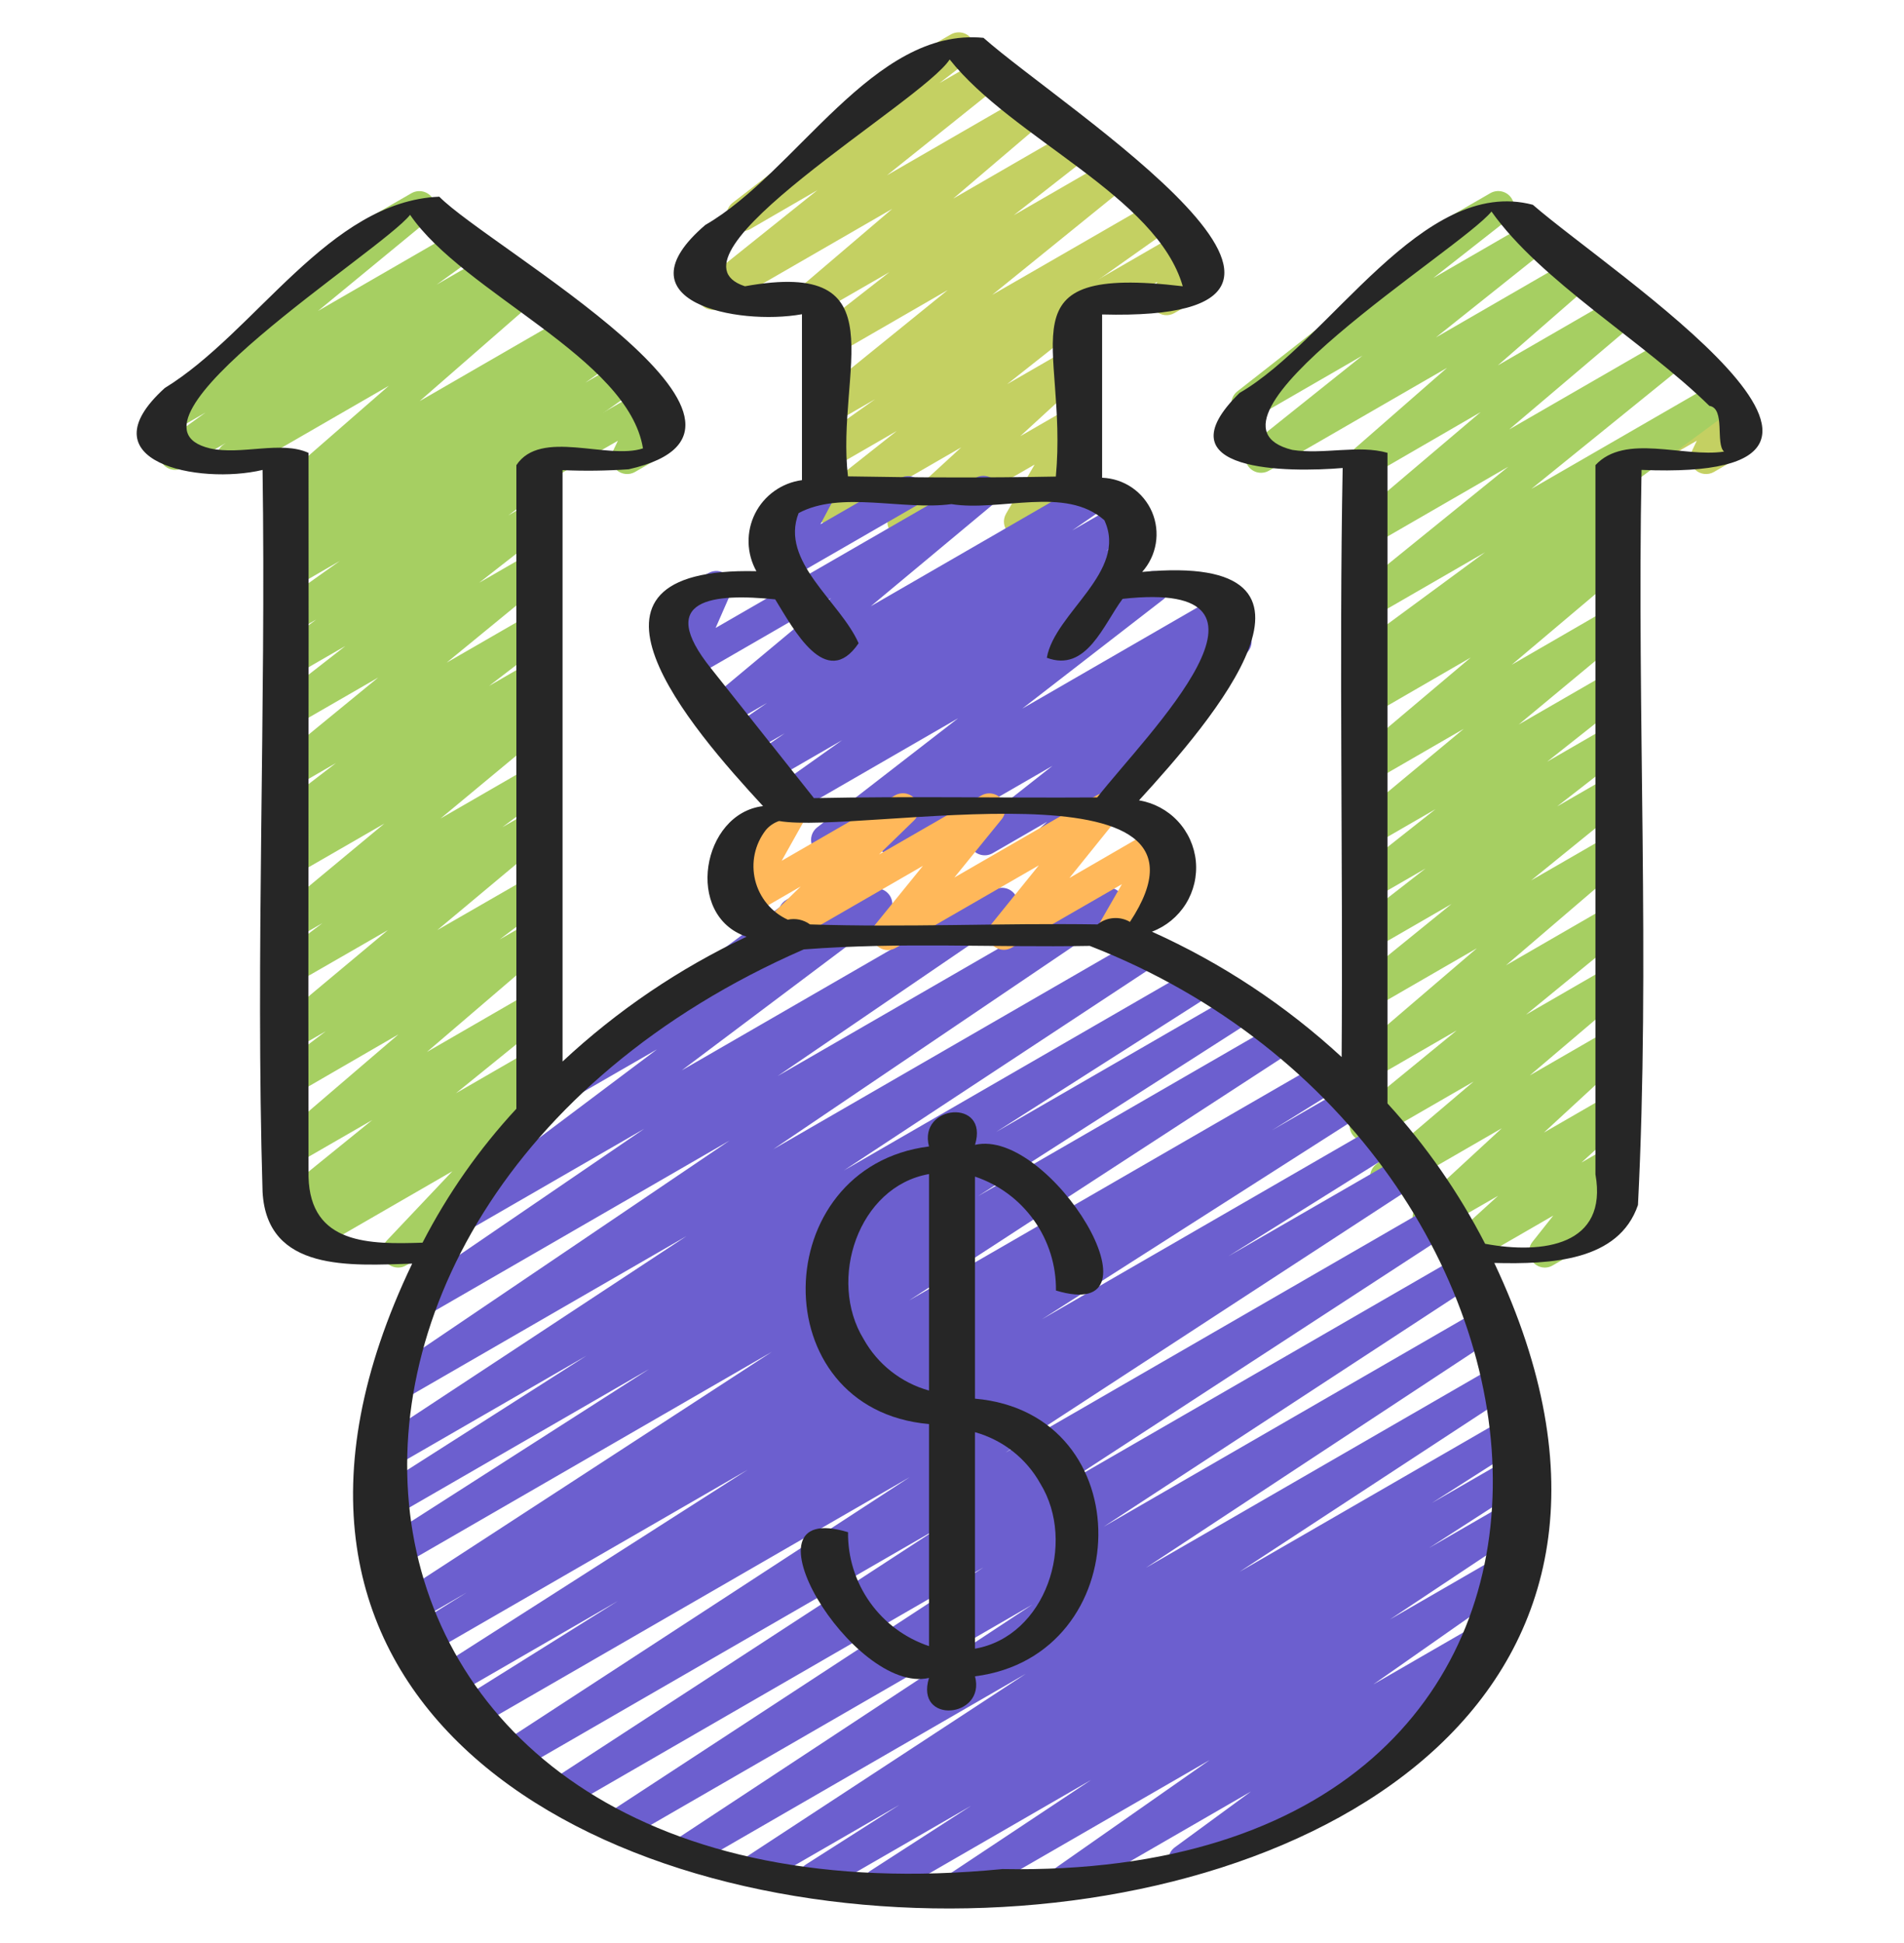 <svg width="50" height="51" viewBox="0 0 50 51" fill="none" xmlns="http://www.w3.org/2000/svg">
<g clip-path="url(#clip0_35_233)">
<path d="M28.732 8.296C28.641 8.296 28.552 8.265 28.479 8.21C28.406 8.154 28.354 8.076 28.33 7.987C28.306 7.898 28.312 7.804 28.348 7.72C28.383 7.635 28.445 7.564 28.524 7.518L31.142 6.004C31.219 5.96 31.308 5.942 31.396 5.952C31.485 5.962 31.567 6 31.632 6.06C31.697 6.12 31.741 6.2 31.758 6.287C31.775 6.374 31.764 6.464 31.726 6.544L31.559 6.89C31.637 6.885 31.715 6.902 31.784 6.939C31.852 6.976 31.91 7.031 31.949 7.098C32.004 7.194 32.019 7.307 31.99 7.414C31.962 7.521 31.892 7.611 31.797 7.667L30.842 8.217C30.765 8.261 30.677 8.28 30.588 8.27C30.5 8.26 30.418 8.222 30.353 8.161C30.288 8.101 30.244 8.022 30.227 7.935C30.21 7.848 30.221 7.758 30.259 7.677L30.392 7.398L28.941 8.237C28.878 8.275 28.806 8.295 28.732 8.296Z" fill="#C4D062"/>
<path d="M23.721 14.122C23.637 14.122 23.555 14.096 23.486 14.049C23.417 14.002 23.363 13.934 23.333 13.856C23.302 13.778 23.296 13.693 23.315 13.611C23.334 13.529 23.377 13.455 23.439 13.398L25.243 11.742L21.898 13.673C21.807 13.724 21.7 13.739 21.599 13.715C21.497 13.691 21.408 13.63 21.349 13.543C21.291 13.457 21.267 13.351 21.282 13.248C21.297 13.145 21.351 13.051 21.433 12.985L23.55 11.312L21.892 12.269C21.8 12.325 21.689 12.342 21.584 12.317C21.479 12.292 21.387 12.227 21.329 12.136C21.27 12.046 21.249 11.935 21.271 11.829C21.292 11.723 21.354 11.63 21.442 11.568L22.981 10.478L21.887 11.109C21.796 11.161 21.689 11.177 21.587 11.154C21.485 11.131 21.395 11.07 21.336 10.984C21.277 10.898 21.252 10.793 21.267 10.689C21.282 10.585 21.335 10.491 21.416 10.425L24.889 7.613L21.879 9.35C21.788 9.403 21.68 9.419 21.577 9.396C21.474 9.372 21.384 9.31 21.325 9.223C21.266 9.135 21.242 9.028 21.259 8.924C21.275 8.82 21.331 8.726 21.414 8.661L23.358 7.142L21.5 8.213C21.41 8.264 21.304 8.28 21.203 8.257C21.102 8.234 21.013 8.175 20.954 8.091C20.894 8.006 20.868 7.902 20.881 7.8C20.893 7.697 20.943 7.603 21.022 7.535L23.431 5.482L18.931 8.078C18.84 8.131 18.732 8.147 18.63 8.124C18.527 8.101 18.438 8.04 18.378 7.953C18.319 7.866 18.295 7.76 18.31 7.656C18.326 7.553 18.38 7.458 18.462 7.393L21.466 4.991L19.703 6.012C19.612 6.064 19.504 6.08 19.402 6.056C19.299 6.031 19.21 5.97 19.151 5.882C19.092 5.795 19.069 5.688 19.085 5.584C19.102 5.48 19.157 5.387 19.24 5.322L23.25 2.226C23.232 2.14 23.242 2.051 23.278 1.971C23.314 1.891 23.374 1.824 23.45 1.78L24.973 0.902C25.064 0.851 25.171 0.836 25.273 0.86C25.375 0.884 25.464 0.946 25.522 1.033C25.581 1.12 25.604 1.226 25.588 1.33C25.572 1.433 25.517 1.527 25.435 1.592L24.673 2.18L25.821 1.518C25.912 1.465 26.019 1.449 26.122 1.472C26.224 1.495 26.314 1.556 26.373 1.643C26.433 1.73 26.457 1.836 26.442 1.94C26.426 2.043 26.372 2.138 26.29 2.203L23.29 4.603L26.966 2.481C27.056 2.428 27.163 2.411 27.265 2.433C27.367 2.454 27.457 2.514 27.518 2.599C27.578 2.685 27.604 2.79 27.591 2.894C27.577 2.997 27.525 3.092 27.445 3.159L25.032 5.213L28.103 3.44C28.195 3.389 28.301 3.375 28.403 3.399C28.504 3.424 28.593 3.485 28.651 3.571C28.709 3.658 28.733 3.763 28.718 3.866C28.702 3.969 28.649 4.063 28.567 4.128L26.621 5.65L29.057 4.245C29.147 4.193 29.254 4.177 29.356 4.2C29.458 4.223 29.548 4.284 29.607 4.37C29.666 4.457 29.691 4.562 29.676 4.665C29.662 4.769 29.608 4.863 29.527 4.929L26.056 7.74L30.297 5.296C30.39 5.244 30.499 5.23 30.602 5.256C30.704 5.282 30.794 5.346 30.851 5.435C30.908 5.524 30.929 5.632 30.91 5.736C30.89 5.84 30.832 5.933 30.747 5.996L28.38 7.671C28.436 7.68 28.489 7.701 28.536 7.731C28.584 7.762 28.624 7.802 28.656 7.848C28.715 7.936 28.739 8.042 28.722 8.146C28.706 8.25 28.651 8.344 28.568 8.409L26.449 10.083L28.108 9.126C28.196 9.076 28.3 9.06 28.4 9.081C28.5 9.103 28.588 9.16 28.648 9.242C28.709 9.324 28.737 9.425 28.727 9.527C28.718 9.628 28.672 9.723 28.598 9.793L26.793 11.449L28.114 10.687C28.194 10.641 28.286 10.622 28.377 10.634C28.468 10.646 28.553 10.688 28.618 10.754C28.683 10.819 28.724 10.903 28.736 10.995C28.748 11.086 28.729 11.178 28.683 11.258L27.933 12.547L28.124 12.436C28.172 12.406 28.225 12.386 28.28 12.376C28.335 12.367 28.392 12.37 28.447 12.383C28.501 12.396 28.553 12.421 28.598 12.454C28.643 12.488 28.68 12.53 28.708 12.579C28.737 12.628 28.755 12.681 28.761 12.737C28.768 12.793 28.764 12.85 28.748 12.904C28.732 12.958 28.706 13.008 28.67 13.051C28.635 13.095 28.591 13.131 28.541 13.157L26.988 14.053C26.909 14.098 26.817 14.117 26.726 14.104C26.635 14.092 26.55 14.051 26.485 13.986C26.421 13.921 26.379 13.836 26.367 13.745C26.355 13.654 26.374 13.562 26.42 13.483L27.17 12.194L23.929 14.065C23.866 14.102 23.794 14.122 23.721 14.122ZM42.899 12.463C42.807 12.463 42.718 12.432 42.645 12.377C42.573 12.321 42.52 12.242 42.497 12.154C42.473 12.065 42.479 11.971 42.514 11.886C42.549 11.802 42.611 11.731 42.691 11.685L45.309 10.174C45.386 10.13 45.475 10.112 45.563 10.122C45.651 10.132 45.734 10.17 45.799 10.23C45.864 10.29 45.908 10.37 45.925 10.457C45.942 10.544 45.93 10.634 45.892 10.714L45.726 11.06C45.804 11.054 45.882 11.07 45.951 11.107C46.02 11.143 46.078 11.199 46.116 11.268C46.171 11.363 46.186 11.477 46.157 11.584C46.129 11.691 46.059 11.781 45.963 11.837L45.009 12.388C44.932 12.432 44.843 12.45 44.755 12.44C44.667 12.43 44.584 12.392 44.519 12.332C44.454 12.271 44.41 12.192 44.393 12.105C44.377 12.018 44.388 11.928 44.426 11.848L44.559 11.568L43.108 12.404C43.044 12.442 42.973 12.462 42.899 12.463Z" fill="#C4D062"/>
<path d="M40.57 33.272C40.492 33.272 40.415 33.25 40.348 33.208C40.282 33.167 40.229 33.107 40.194 33.036C40.16 32.966 40.147 32.887 40.156 32.809C40.164 32.731 40.195 32.657 40.243 32.596L40.79 31.907L38.603 33.169C38.515 33.219 38.411 33.234 38.312 33.212C38.212 33.191 38.125 33.134 38.065 33.052C38.005 32.97 37.976 32.869 37.986 32.768C37.995 32.667 38.04 32.572 38.114 32.503L39.34 31.388L37.718 32.321C37.63 32.372 37.525 32.388 37.425 32.367C37.325 32.346 37.236 32.289 37.176 32.206C37.115 32.124 37.087 32.022 37.096 31.921C37.106 31.819 37.153 31.724 37.227 31.654L39.439 29.614L36.602 31.252C36.512 31.303 36.406 31.319 36.305 31.297C36.203 31.274 36.114 31.215 36.055 31.13C35.995 31.045 35.969 30.941 35.982 30.838C35.995 30.735 36.045 30.641 36.124 30.574L38.697 28.389L36.065 29.908C35.974 29.959 35.868 29.975 35.766 29.952C35.664 29.929 35.575 29.869 35.515 29.783C35.456 29.697 35.431 29.592 35.446 29.488C35.46 29.385 35.513 29.291 35.593 29.224L38.255 27.046L36.062 28.312C35.972 28.375 35.86 28.4 35.751 28.381C35.642 28.362 35.545 28.301 35.482 28.21C35.418 28.12 35.393 28.008 35.412 27.899C35.431 27.79 35.493 27.693 35.583 27.629L38.785 24.889L36.06 26.463C35.969 26.515 35.862 26.531 35.76 26.508C35.657 26.485 35.568 26.424 35.508 26.337C35.449 26.251 35.425 26.145 35.44 26.042C35.455 25.938 35.508 25.844 35.59 25.778L38.119 23.727L36.059 24.916C35.968 24.968 35.86 24.983 35.758 24.959C35.656 24.935 35.566 24.874 35.508 24.787C35.449 24.699 35.426 24.593 35.442 24.49C35.458 24.386 35.513 24.292 35.595 24.227L37.436 22.796L36.057 23.592C35.965 23.644 35.858 23.66 35.756 23.636C35.653 23.613 35.564 23.551 35.505 23.464C35.446 23.378 35.422 23.271 35.438 23.168C35.453 23.064 35.508 22.97 35.59 22.904L37.698 21.238L36.055 22.187C35.965 22.24 35.857 22.257 35.755 22.235C35.652 22.212 35.562 22.152 35.502 22.066C35.442 21.98 35.417 21.874 35.431 21.77C35.446 21.666 35.499 21.572 35.58 21.505L38.438 19.131L36.053 20.509C35.962 20.56 35.856 20.576 35.755 20.553C35.654 20.531 35.565 20.471 35.505 20.386C35.446 20.302 35.42 20.198 35.433 20.095C35.446 19.992 35.496 19.898 35.575 19.83L38.623 17.259L36.05 18.747C35.958 18.8 35.849 18.816 35.745 18.791C35.641 18.767 35.551 18.703 35.493 18.614C35.434 18.525 35.413 18.417 35.432 18.312C35.451 18.207 35.509 18.113 35.595 18.05L36.153 17.64L36.048 17.7C35.956 17.753 35.847 17.77 35.743 17.745C35.64 17.72 35.549 17.657 35.491 17.567C35.433 17.478 35.411 17.37 35.43 17.265C35.449 17.16 35.507 17.067 35.593 17.003L39 14.496L36.042 16.204C35.952 16.256 35.845 16.272 35.743 16.248C35.641 16.225 35.551 16.165 35.492 16.078C35.433 15.992 35.408 15.887 35.423 15.783C35.438 15.68 35.491 15.585 35.572 15.519L39.608 12.251L36.04 14.311C35.95 14.363 35.843 14.38 35.741 14.358C35.64 14.335 35.55 14.276 35.49 14.19C35.43 14.105 35.404 14 35.417 13.897C35.431 13.794 35.483 13.699 35.562 13.632L38.883 10.817L36.041 12.463C35.951 12.514 35.846 12.53 35.745 12.508C35.644 12.486 35.555 12.428 35.495 12.344C35.435 12.26 35.408 12.156 35.42 12.054C35.432 11.951 35.481 11.857 35.558 11.789L38 9.655L33.319 12.357C33.228 12.408 33.122 12.422 33.02 12.399C32.919 12.375 32.831 12.314 32.772 12.228C32.713 12.142 32.689 12.037 32.704 11.934C32.718 11.831 32.771 11.737 32.852 11.671L35.78 9.333L32.958 10.963C32.867 11.015 32.759 11.031 32.657 11.008C32.554 10.984 32.464 10.922 32.405 10.835C32.346 10.748 32.322 10.642 32.339 10.538C32.355 10.434 32.41 10.339 32.492 10.274L37.422 6.409C37.4 6.321 37.407 6.228 37.443 6.145C37.478 6.061 37.54 5.992 37.618 5.947L39.139 5.069C39.23 5.017 39.338 5.002 39.44 5.026C39.542 5.05 39.631 5.111 39.689 5.198C39.748 5.285 39.772 5.391 39.756 5.494C39.74 5.598 39.686 5.692 39.604 5.757L37.637 7.3L40.167 5.838C40.258 5.786 40.365 5.771 40.466 5.794C40.568 5.818 40.657 5.879 40.717 5.965C40.776 6.051 40.8 6.157 40.785 6.26C40.77 6.364 40.716 6.458 40.635 6.524L37.708 8.857L41.295 6.785C41.385 6.733 41.491 6.716 41.592 6.738C41.694 6.76 41.783 6.819 41.844 6.903C41.904 6.987 41.931 7.091 41.919 7.194C41.906 7.297 41.856 7.392 41.778 7.46L39.334 9.591L42.473 7.779C42.563 7.728 42.669 7.712 42.77 7.735C42.872 7.757 42.961 7.817 43.02 7.902C43.08 7.986 43.106 8.09 43.093 8.193C43.08 8.296 43.029 8.39 42.951 8.458L39.631 11.273L43.781 8.879C43.872 8.827 43.978 8.811 44.081 8.835C44.182 8.858 44.272 8.918 44.331 9.005C44.391 9.091 44.415 9.196 44.401 9.3C44.386 9.403 44.333 9.497 44.252 9.564L40.214 12.833L45.115 10.004C45.207 9.951 45.316 9.935 45.42 9.96C45.524 9.985 45.614 10.048 45.672 10.137C45.731 10.227 45.752 10.335 45.733 10.44C45.714 10.544 45.656 10.638 45.57 10.701L42.161 13.213L42.268 13.151C42.361 13.098 42.47 13.082 42.574 13.107C42.677 13.131 42.767 13.195 42.826 13.284C42.884 13.373 42.906 13.481 42.887 13.586C42.868 13.691 42.809 13.785 42.723 13.848L42.166 14.257L42.268 14.199C42.358 14.147 42.465 14.131 42.566 14.154C42.667 14.176 42.757 14.236 42.816 14.321C42.876 14.406 42.901 14.51 42.888 14.613C42.875 14.716 42.824 14.81 42.745 14.878L39.698 17.449L42.268 15.963C42.359 15.911 42.465 15.894 42.567 15.917C42.669 15.94 42.759 16 42.819 16.086C42.878 16.171 42.904 16.276 42.889 16.38C42.875 16.483 42.823 16.578 42.742 16.644L39.883 19.017L42.268 17.641C42.359 17.59 42.467 17.575 42.568 17.599C42.67 17.623 42.759 17.684 42.818 17.77C42.876 17.857 42.9 17.962 42.885 18.066C42.869 18.169 42.816 18.263 42.734 18.328L40.626 19.995L42.268 19.046C42.36 18.994 42.468 18.978 42.57 19.002C42.672 19.026 42.762 19.088 42.821 19.176C42.88 19.263 42.903 19.369 42.886 19.473C42.87 19.577 42.815 19.671 42.732 19.736L40.89 21.168L42.268 20.373C42.359 20.32 42.466 20.304 42.569 20.328C42.671 20.351 42.761 20.412 42.82 20.498C42.879 20.584 42.904 20.69 42.889 20.794C42.873 20.898 42.82 20.992 42.738 21.058L40.207 23.11L42.268 21.921C42.358 21.87 42.464 21.854 42.565 21.877C42.665 21.899 42.754 21.958 42.814 22.043C42.874 22.127 42.9 22.23 42.888 22.333C42.875 22.436 42.825 22.53 42.748 22.598L39.547 25.338L42.268 23.767C42.359 23.715 42.466 23.699 42.568 23.722C42.669 23.746 42.759 23.806 42.818 23.892C42.877 23.978 42.902 24.083 42.888 24.186C42.873 24.29 42.821 24.384 42.74 24.45L40.073 26.633L42.266 25.367C42.356 25.316 42.462 25.3 42.563 25.322C42.664 25.345 42.753 25.404 42.813 25.489C42.873 25.574 42.898 25.678 42.886 25.781C42.873 25.883 42.822 25.978 42.743 26.045L40.173 28.228L42.266 27.02C42.355 26.969 42.459 26.953 42.559 26.974C42.659 26.995 42.748 27.052 42.808 27.135C42.869 27.217 42.897 27.319 42.888 27.421C42.878 27.523 42.831 27.617 42.757 27.687L40.544 29.728L42.266 28.734C42.355 28.684 42.458 28.669 42.557 28.69C42.657 28.712 42.745 28.769 42.805 28.851C42.865 28.933 42.893 29.034 42.884 29.135C42.874 29.236 42.829 29.33 42.755 29.4L41.53 30.515L42.266 30.09C42.35 30.042 42.448 30.025 42.543 30.042C42.638 30.058 42.725 30.107 42.788 30.18C42.851 30.253 42.886 30.346 42.889 30.442C42.891 30.539 42.86 30.633 42.8 30.709L42.233 31.425C42.331 31.398 42.435 31.407 42.527 31.45C42.618 31.494 42.691 31.57 42.73 31.663C42.77 31.756 42.774 31.861 42.742 31.957C42.71 32.054 42.644 32.135 42.557 32.186L40.778 33.213C40.715 33.251 40.644 33.271 40.57 33.272ZM14.567 12.463C14.475 12.463 14.386 12.432 14.313 12.377C14.24 12.321 14.188 12.242 14.164 12.154C14.14 12.065 14.147 11.971 14.182 11.887C14.217 11.802 14.279 11.731 14.358 11.685L16.976 10.174C17.053 10.13 17.142 10.112 17.23 10.122C17.318 10.132 17.401 10.17 17.466 10.23C17.531 10.291 17.575 10.37 17.592 10.457C17.608 10.544 17.597 10.634 17.559 10.714L17.392 11.06C17.487 11.053 17.58 11.079 17.658 11.132C17.736 11.186 17.793 11.264 17.82 11.354C17.848 11.444 17.844 11.541 17.81 11.629C17.775 11.716 17.712 11.79 17.63 11.837L16.676 12.388C16.599 12.432 16.51 12.45 16.422 12.44C16.334 12.43 16.251 12.392 16.186 12.332C16.121 12.271 16.077 12.192 16.06 12.105C16.043 12.018 16.055 11.928 16.093 11.848L16.226 11.569L14.774 12.403C14.712 12.441 14.64 12.461 14.567 12.463Z" fill="#A6CF62"/>
<path d="M10.454 33.271C10.373 33.271 10.293 33.247 10.225 33.203C10.157 33.158 10.104 33.094 10.071 33.019C10.039 32.944 10.03 32.862 10.044 32.781C10.058 32.701 10.096 32.627 10.152 32.568L11.879 30.743L8.302 32.808C8.21 32.861 8.101 32.877 7.998 32.852C7.894 32.828 7.804 32.765 7.746 32.676C7.687 32.588 7.665 32.48 7.683 32.376C7.701 32.271 7.758 32.177 7.843 32.114L8.292 31.78L7.808 32.059C7.717 32.112 7.609 32.128 7.507 32.105C7.405 32.081 7.315 32.02 7.256 31.934C7.197 31.848 7.172 31.742 7.187 31.638C7.202 31.535 7.256 31.44 7.338 31.374L9.775 29.399L7.731 30.578C7.641 30.629 7.535 30.645 7.435 30.622C7.334 30.599 7.245 30.54 7.185 30.456C7.126 30.372 7.099 30.268 7.112 30.166C7.124 30.063 7.174 29.969 7.252 29.901L10.463 27.151L7.728 28.734C7.637 28.786 7.529 28.8 7.427 28.776C7.325 28.751 7.236 28.688 7.178 28.601C7.12 28.513 7.097 28.407 7.114 28.303C7.131 28.2 7.186 28.107 7.269 28.042L8.554 27.069L7.727 27.546C7.636 27.598 7.53 27.614 7.428 27.591C7.326 27.569 7.237 27.509 7.177 27.423C7.118 27.338 7.092 27.233 7.106 27.13C7.12 27.026 7.172 26.932 7.252 26.865L10.186 24.414L7.725 25.83C7.633 25.883 7.525 25.899 7.422 25.874C7.319 25.85 7.229 25.787 7.17 25.699C7.112 25.611 7.089 25.503 7.107 25.399C7.125 25.295 7.182 25.201 7.266 25.137L8.468 24.23L7.723 24.66C7.633 24.713 7.526 24.73 7.423 24.708C7.321 24.686 7.23 24.625 7.17 24.539C7.11 24.453 7.085 24.348 7.1 24.244C7.114 24.14 7.167 24.045 7.248 23.979L10.095 21.616L7.722 22.984C7.63 23.036 7.521 23.052 7.417 23.027C7.314 23.003 7.224 22.939 7.166 22.85C7.108 22.762 7.086 22.654 7.104 22.549C7.123 22.445 7.181 22.351 7.266 22.288L7.933 21.797L7.722 21.919C7.63 21.97 7.523 21.985 7.42 21.961C7.318 21.936 7.229 21.874 7.171 21.787C7.113 21.7 7.089 21.594 7.106 21.49C7.122 21.386 7.177 21.293 7.26 21.228L8.822 20.029L7.72 20.666C7.629 20.719 7.522 20.735 7.42 20.713C7.317 20.69 7.227 20.629 7.168 20.543C7.108 20.457 7.083 20.351 7.098 20.247C7.113 20.143 7.166 20.049 7.247 19.983L9.932 17.784L7.716 19.062C7.625 19.114 7.517 19.129 7.415 19.105C7.313 19.081 7.223 19.019 7.165 18.932C7.106 18.845 7.082 18.739 7.098 18.636C7.115 18.532 7.169 18.438 7.252 18.373L9.07 16.956L7.714 17.739C7.622 17.791 7.514 17.806 7.412 17.781C7.31 17.756 7.221 17.694 7.163 17.606C7.105 17.518 7.082 17.412 7.099 17.308C7.117 17.204 7.172 17.11 7.256 17.046L8.304 16.262L7.713 16.603C7.62 16.656 7.51 16.672 7.406 16.647C7.302 16.621 7.211 16.557 7.154 16.467C7.096 16.377 7.075 16.267 7.095 16.162C7.116 16.057 7.176 15.964 7.263 15.902L8.924 14.724L7.711 15.424C7.618 15.477 7.508 15.492 7.405 15.466C7.301 15.441 7.211 15.376 7.154 15.286C7.096 15.196 7.076 15.087 7.096 14.983C7.117 14.878 7.176 14.785 7.263 14.723L7.835 14.319L7.71 14.392C7.617 14.444 7.509 14.458 7.406 14.432C7.303 14.406 7.214 14.342 7.157 14.253C7.099 14.164 7.078 14.056 7.098 13.952C7.117 13.848 7.175 13.755 7.261 13.692L7.612 13.442C7.521 13.467 7.424 13.461 7.337 13.424C7.25 13.387 7.178 13.321 7.133 13.238C7.088 13.155 7.073 13.059 7.09 12.966C7.107 12.873 7.155 12.788 7.227 12.726L10.211 10.126L6.308 12.379C6.216 12.432 6.107 12.447 6.004 12.421C5.9 12.396 5.811 12.332 5.753 12.242C5.696 12.153 5.674 12.045 5.694 11.941C5.713 11.836 5.772 11.743 5.857 11.68L5.928 11.629L4.807 12.277C4.714 12.33 4.605 12.346 4.501 12.32C4.398 12.296 4.308 12.232 4.25 12.142C4.192 12.053 4.17 11.944 4.19 11.839C4.209 11.735 4.268 11.641 4.354 11.579L5.396 10.829L4.417 11.396C4.326 11.452 4.217 11.472 4.113 11.45C4.008 11.428 3.916 11.368 3.855 11.28C3.794 11.192 3.769 11.085 3.785 10.979C3.801 10.873 3.857 10.778 3.942 10.713L9.108 6.463C9.071 6.37 9.069 6.266 9.102 6.172C9.135 6.077 9.201 5.998 9.287 5.948L10.809 5.069C10.9 5.019 11.005 5.004 11.106 5.027C11.207 5.051 11.296 5.111 11.355 5.196C11.414 5.281 11.439 5.385 11.425 5.488C11.412 5.59 11.361 5.684 11.282 5.751L8.352 8.161L12.056 6.023C12.148 5.97 12.258 5.954 12.361 5.979C12.465 6.004 12.555 6.068 12.613 6.158C12.671 6.247 12.692 6.355 12.673 6.46C12.653 6.565 12.595 6.658 12.508 6.721L11.467 7.471L12.838 6.679C12.93 6.626 13.039 6.611 13.142 6.637C13.245 6.662 13.335 6.726 13.393 6.816C13.45 6.905 13.472 7.013 13.452 7.117C13.433 7.222 13.374 7.315 13.288 7.378L13.22 7.428L13.521 7.254C13.61 7.204 13.715 7.188 13.816 7.211C13.916 7.233 14.005 7.292 14.064 7.375C14.124 7.459 14.151 7.562 14.139 7.664C14.128 7.766 14.079 7.86 14.002 7.929L11.018 10.53L14.809 8.341C14.902 8.288 15.011 8.273 15.115 8.298C15.219 8.324 15.308 8.388 15.366 8.478C15.424 8.567 15.445 8.676 15.425 8.781C15.405 8.886 15.346 8.979 15.259 9.041L15.031 9.208L15.507 8.933C15.599 8.881 15.709 8.866 15.812 8.892C15.915 8.918 16.004 8.982 16.062 9.072C16.119 9.161 16.14 9.269 16.12 9.374C16.1 9.478 16.041 9.571 15.955 9.634L15.372 10.044L16.233 9.544C16.326 9.488 16.437 9.471 16.542 9.496C16.647 9.521 16.739 9.585 16.797 9.676C16.856 9.767 16.876 9.877 16.855 9.983C16.834 10.089 16.772 10.183 16.683 10.244L14.208 12.001C14.289 12.014 14.365 12.05 14.425 12.106C14.486 12.161 14.528 12.233 14.548 12.313C14.568 12.393 14.564 12.476 14.536 12.553C14.508 12.631 14.458 12.698 14.393 12.747L13.35 13.528L13.933 13.19C14.025 13.139 14.132 13.125 14.233 13.149C14.335 13.173 14.424 13.235 14.482 13.322C14.54 13.409 14.564 13.514 14.548 13.617C14.532 13.72 14.478 13.814 14.397 13.879L12.583 15.296L13.94 14.513C14.03 14.462 14.137 14.447 14.238 14.47C14.339 14.494 14.427 14.554 14.486 14.639C14.545 14.725 14.57 14.829 14.556 14.932C14.543 15.035 14.491 15.129 14.412 15.195L11.728 17.394L13.941 16.118C14.032 16.067 14.139 16.053 14.241 16.078C14.342 16.102 14.431 16.164 14.489 16.251C14.547 16.338 14.57 16.444 14.554 16.547C14.538 16.65 14.483 16.744 14.402 16.809L12.844 18.004L13.941 17.37C14.033 17.317 14.142 17.302 14.245 17.327C14.348 17.351 14.438 17.415 14.496 17.503C14.555 17.592 14.577 17.7 14.558 17.805C14.54 17.909 14.482 18.003 14.397 18.066L13.724 18.566L13.942 18.441C14.032 18.39 14.138 18.375 14.239 18.398C14.34 18.421 14.429 18.48 14.489 18.566C14.548 18.651 14.573 18.755 14.56 18.858C14.546 18.961 14.495 19.055 14.416 19.122L11.569 21.484L13.942 20.115C14.034 20.064 14.141 20.049 14.244 20.074C14.346 20.099 14.435 20.161 14.493 20.249C14.551 20.337 14.574 20.443 14.557 20.547C14.539 20.651 14.483 20.744 14.4 20.809L13.192 21.713L13.942 21.282C14.032 21.23 14.139 21.214 14.24 21.236C14.342 21.259 14.431 21.319 14.491 21.405C14.551 21.49 14.576 21.595 14.562 21.698C14.549 21.802 14.497 21.896 14.417 21.963L11.483 24.414L13.943 22.998C14.034 22.947 14.142 22.932 14.244 22.957C14.346 22.982 14.435 23.044 14.493 23.131C14.551 23.219 14.574 23.325 14.557 23.429C14.54 23.532 14.485 23.626 14.402 23.69L13.122 24.659L13.943 24.186C14.032 24.135 14.138 24.119 14.239 24.142C14.339 24.164 14.428 24.224 14.488 24.308C14.548 24.392 14.574 24.495 14.562 24.598C14.55 24.701 14.5 24.795 14.422 24.863L11.21 27.613L13.943 26.034C14.034 25.982 14.141 25.966 14.244 25.989C14.346 26.012 14.435 26.073 14.495 26.16C14.554 26.246 14.579 26.352 14.564 26.456C14.549 26.559 14.495 26.654 14.413 26.719L11.974 28.695L13.944 27.558C14.036 27.506 14.144 27.491 14.247 27.516C14.35 27.54 14.439 27.603 14.497 27.691C14.555 27.779 14.578 27.886 14.56 27.99C14.542 28.095 14.486 28.188 14.402 28.252L13.95 28.59C14.037 28.542 14.139 28.526 14.236 28.546C14.334 28.566 14.421 28.62 14.482 28.699C14.543 28.777 14.574 28.875 14.569 28.975C14.564 29.074 14.524 29.169 14.455 29.241L12.727 31.066L13.018 30.899C13.065 30.869 13.118 30.849 13.173 30.84C13.229 30.831 13.286 30.833 13.34 30.846C13.395 30.86 13.446 30.884 13.491 30.918C13.536 30.951 13.574 30.994 13.602 31.043C13.63 31.091 13.648 31.145 13.655 31.201C13.661 31.257 13.657 31.313 13.641 31.367C13.626 31.421 13.599 31.471 13.563 31.515C13.528 31.558 13.484 31.594 13.434 31.62L10.667 33.213C10.602 33.251 10.529 33.272 10.454 33.271Z" fill="#A6CF62"/>
<path d="M21.715 22.463C21.628 22.462 21.544 22.435 21.473 22.385C21.402 22.334 21.349 22.263 21.321 22.181C21.293 22.099 21.291 22.01 21.316 21.927C21.341 21.843 21.391 21.77 21.46 21.717L25.161 18.853L20.876 21.327C20.783 21.38 20.673 21.396 20.569 21.371C20.465 21.345 20.375 21.281 20.317 21.191C20.259 21.1 20.238 20.991 20.259 20.886C20.279 20.781 20.339 20.688 20.427 20.626L22.117 19.427L20.23 20.516C20.137 20.569 20.027 20.584 19.922 20.558C19.818 20.532 19.728 20.467 19.671 20.376C19.613 20.286 19.593 20.176 19.615 20.071C19.636 19.966 19.698 19.873 19.786 19.812L20.607 19.249L19.658 19.796C19.565 19.848 19.456 19.863 19.352 19.837C19.248 19.811 19.159 19.746 19.101 19.656C19.044 19.566 19.024 19.457 19.045 19.352C19.066 19.247 19.126 19.154 19.213 19.093L20.144 18.45L19.078 19.065C18.987 19.117 18.881 19.133 18.779 19.11C18.678 19.087 18.588 19.028 18.529 18.942C18.469 18.857 18.444 18.753 18.457 18.65C18.471 18.547 18.522 18.452 18.602 18.385L21.828 15.696L18.107 17.844C18.031 17.888 17.943 17.907 17.855 17.898C17.768 17.889 17.686 17.852 17.62 17.794C17.555 17.735 17.509 17.657 17.491 17.572C17.472 17.486 17.481 17.396 17.517 17.316L17.918 16.399L17.852 16.437C17.757 16.491 17.643 16.505 17.537 16.477C17.431 16.448 17.341 16.378 17.286 16.283C17.231 16.188 17.216 16.074 17.244 15.968C17.272 15.862 17.341 15.771 17.436 15.715L18.602 15.043C18.678 14.999 18.766 14.98 18.854 14.989C18.941 14.998 19.023 15.034 19.088 15.093C19.154 15.151 19.199 15.229 19.218 15.315C19.236 15.4 19.227 15.49 19.192 15.57L18.792 16.483L25.617 12.546C25.708 12.494 25.814 12.478 25.916 12.501C26.017 12.523 26.106 12.583 26.166 12.668C26.226 12.754 26.251 12.858 26.238 12.961C26.224 13.064 26.173 13.159 26.093 13.226L22.867 15.913L28.639 12.58C28.732 12.529 28.841 12.516 28.943 12.542C29.046 12.569 29.134 12.633 29.191 12.723C29.247 12.812 29.268 12.92 29.248 13.024C29.228 13.128 29.17 13.22 29.084 13.283L28.157 13.923L29.414 13.198C29.507 13.145 29.617 13.13 29.722 13.156C29.826 13.182 29.916 13.247 29.973 13.338C30.031 13.429 30.051 13.538 30.029 13.643C30.008 13.748 29.947 13.841 29.858 13.903L29.042 14.463L29.428 14.24C29.521 14.185 29.632 14.168 29.737 14.192C29.842 14.217 29.934 14.282 29.992 14.373C30.051 14.464 30.071 14.574 30.05 14.68C30.029 14.786 29.967 14.88 29.878 14.941L28.187 16.14L30.083 15.046C30.175 14.994 30.282 14.978 30.385 15.002C30.488 15.026 30.577 15.088 30.636 15.175C30.694 15.263 30.718 15.369 30.701 15.473C30.685 15.577 30.63 15.671 30.547 15.736L26.845 18.6L32.066 15.586C32.159 15.532 32.27 15.516 32.374 15.541C32.479 15.567 32.57 15.632 32.627 15.723C32.685 15.814 32.705 15.924 32.684 16.029C32.662 16.135 32.6 16.228 32.512 16.289L32.204 16.501L32.239 16.481C32.33 16.427 32.439 16.41 32.542 16.434C32.645 16.457 32.736 16.519 32.795 16.606C32.855 16.694 32.878 16.801 32.862 16.905C32.845 17.01 32.789 17.104 32.706 17.169L30.601 18.827C30.691 18.801 30.788 18.807 30.874 18.843C30.961 18.88 31.033 18.944 31.078 19.026C31.124 19.108 31.14 19.204 31.125 19.296C31.109 19.389 31.063 19.474 30.993 19.537L29.566 20.824C29.579 20.84 29.591 20.858 29.601 20.877C29.656 20.972 29.671 21.086 29.642 21.192C29.614 21.299 29.544 21.39 29.449 21.445L27.817 22.388C27.729 22.436 27.626 22.45 27.527 22.428C27.429 22.406 27.342 22.349 27.282 22.267C27.223 22.186 27.195 22.086 27.203 21.985C27.212 21.885 27.257 21.791 27.33 21.721L27.497 21.57L26.064 22.397C25.973 22.448 25.866 22.463 25.764 22.439C25.663 22.415 25.573 22.354 25.515 22.267C25.456 22.181 25.432 22.075 25.448 21.972C25.463 21.869 25.517 21.775 25.598 21.709L27.637 20.103L23.652 22.403C23.559 22.456 23.45 22.471 23.346 22.445C23.242 22.419 23.153 22.354 23.096 22.263C23.038 22.173 23.018 22.064 23.039 21.959C23.06 21.855 23.12 21.762 23.207 21.7L23.512 21.489L21.919 22.406C21.857 22.442 21.787 22.462 21.715 22.463Z" fill="#6C5FCF"/>
<path d="M20.5 15.26C20.428 15.26 20.358 15.242 20.295 15.206C20.233 15.171 20.18 15.12 20.143 15.058C20.107 14.997 20.086 14.927 20.084 14.855C20.082 14.783 20.099 14.712 20.133 14.649L20.491 13.973C20.393 14.005 20.286 13.999 20.192 13.957C20.098 13.914 20.022 13.838 19.981 13.744C19.939 13.649 19.934 13.543 19.967 13.445C20 13.347 20.068 13.264 20.157 13.214L21.318 12.547C21.397 12.502 21.487 12.484 21.577 12.495C21.666 12.506 21.75 12.546 21.815 12.609C21.88 12.671 21.923 12.753 21.937 12.842C21.951 12.932 21.936 13.023 21.894 13.103L21.545 13.761L23.655 12.546C23.75 12.496 23.861 12.485 23.964 12.515C24.067 12.545 24.155 12.614 24.209 12.707C24.263 12.8 24.278 12.91 24.253 13.014C24.227 13.119 24.162 13.209 24.072 13.267L20.712 15.204C20.648 15.242 20.574 15.261 20.5 15.26ZM25.194 49.934C25.105 49.934 25.017 49.905 24.945 49.851C24.874 49.798 24.821 49.723 24.795 49.637C24.769 49.551 24.772 49.459 24.802 49.375C24.833 49.291 24.889 49.219 24.964 49.169L28.656 46.718L23.286 49.818C23.192 49.869 23.082 49.882 22.979 49.854C22.876 49.826 22.787 49.76 22.732 49.669C22.676 49.578 22.657 49.469 22.68 49.364C22.702 49.26 22.764 49.168 22.852 49.108L25.501 47.399L21.599 49.649C21.505 49.704 21.393 49.72 21.287 49.693C21.182 49.666 21.091 49.598 21.034 49.505C20.977 49.412 20.959 49.3 20.984 49.194C21.009 49.088 21.075 48.995 21.167 48.937L23.622 47.373L20.098 49.407C20.004 49.459 19.894 49.472 19.79 49.445C19.687 49.417 19.598 49.351 19.541 49.26C19.485 49.169 19.467 49.06 19.489 48.955C19.511 48.85 19.573 48.758 19.662 48.698L26.938 43.934L18.244 48.954C18.15 49.013 18.037 49.031 17.929 49.005C17.822 48.98 17.729 48.913 17.67 48.819C17.612 48.725 17.594 48.612 17.619 48.504C17.645 48.397 17.712 48.303 17.806 48.245L27.108 42.119L16.407 48.296C16.313 48.351 16.201 48.367 16.095 48.34C15.99 48.313 15.899 48.247 15.842 48.154C15.785 48.061 15.767 47.95 15.791 47.844C15.815 47.738 15.88 47.645 15.971 47.586L25.823 41.144L14.816 47.5C14.722 47.553 14.611 47.567 14.507 47.54C14.403 47.512 14.313 47.446 14.257 47.354C14.201 47.262 14.182 47.153 14.206 47.047C14.229 46.942 14.291 46.85 14.381 46.79L24.658 40.098L13.454 46.566C13.36 46.624 13.247 46.642 13.139 46.617C13.032 46.591 12.939 46.524 12.881 46.429C12.823 46.335 12.805 46.222 12.83 46.114C12.856 46.007 12.923 45.914 13.018 45.856L23.889 38.773L12.298 45.463C12.204 45.52 12.09 45.537 11.983 45.51C11.876 45.484 11.783 45.415 11.726 45.321C11.669 45.226 11.652 45.112 11.679 45.005C11.705 44.898 11.774 44.806 11.868 44.749L16.228 42.022L11.667 44.657C11.572 44.71 11.461 44.724 11.357 44.696C11.253 44.669 11.163 44.602 11.107 44.51C11.051 44.417 11.033 44.307 11.057 44.202C11.081 44.097 11.144 44.005 11.234 43.945L19.633 38.579L11.026 43.546C10.931 43.599 10.819 43.614 10.714 43.586C10.609 43.558 10.519 43.49 10.464 43.397C10.408 43.304 10.391 43.192 10.416 43.087C10.441 42.981 10.507 42.889 10.598 42.831L12.265 41.795L10.682 42.712C10.588 42.764 10.477 42.779 10.373 42.751C10.269 42.724 10.179 42.658 10.123 42.566C10.067 42.474 10.048 42.364 10.071 42.259C10.094 42.154 10.157 42.062 10.247 42.002L20.273 35.481L10.328 41.224C10.234 41.28 10.122 41.296 10.016 41.269C9.91 41.242 9.819 41.175 9.762 41.082C9.705 40.988 9.687 40.876 9.712 40.77C9.737 40.663 9.803 40.571 9.895 40.513L17.049 35.934L10.234 39.868C10.14 39.922 10.028 39.937 9.923 39.909C9.818 39.882 9.727 39.815 9.671 39.722C9.615 39.629 9.597 39.518 9.621 39.412C9.646 39.306 9.711 39.214 9.802 39.155L15.402 35.584L10.299 38.529C10.205 38.582 10.095 38.596 9.991 38.569C9.887 38.542 9.798 38.476 9.741 38.385C9.685 38.293 9.666 38.184 9.688 38.079C9.711 37.974 9.773 37.881 9.862 37.821L18.028 32.445L10.566 36.753C10.473 36.804 10.363 36.817 10.261 36.791C10.158 36.764 10.069 36.699 10.012 36.609C9.956 36.519 9.936 36.41 9.957 36.306C9.978 36.202 10.037 36.109 10.124 36.048L19.157 29.939L11.24 34.511C11.147 34.565 11.036 34.581 10.931 34.555C10.826 34.529 10.736 34.464 10.678 34.373C10.621 34.281 10.601 34.171 10.623 34.065C10.645 33.96 10.707 33.867 10.797 33.806L16.917 29.629L12.343 32.269C12.252 32.321 12.144 32.336 12.041 32.311C11.939 32.286 11.85 32.224 11.792 32.136C11.734 32.048 11.711 31.942 11.728 31.838C11.746 31.734 11.802 31.64 11.885 31.576L17.254 27.543L15.327 28.655C15.234 28.709 15.125 28.726 15.021 28.702C14.917 28.677 14.826 28.614 14.767 28.525C14.709 28.435 14.687 28.327 14.706 28.221C14.725 28.116 14.784 28.023 14.87 27.959L20.477 23.811C20.513 23.73 20.573 23.663 20.65 23.619L21.067 23.378C21.159 23.324 21.268 23.307 21.372 23.331C21.477 23.356 21.567 23.419 21.626 23.508C21.685 23.598 21.707 23.706 21.688 23.811C21.669 23.917 21.61 24.011 21.523 24.074L21.266 24.264L22.809 23.373C22.901 23.32 23.009 23.304 23.112 23.329C23.215 23.353 23.305 23.416 23.364 23.504C23.422 23.593 23.445 23.7 23.427 23.804C23.409 23.908 23.353 24.002 23.268 24.066L17.902 28.096L26.105 23.36C26.198 23.306 26.309 23.29 26.414 23.316C26.519 23.342 26.609 23.407 26.667 23.499C26.724 23.59 26.744 23.7 26.722 23.806C26.7 23.912 26.638 24.005 26.548 24.065L20.422 28.244L28.897 23.352C28.99 23.299 29.101 23.284 29.205 23.31C29.309 23.336 29.399 23.402 29.456 23.493C29.513 23.584 29.533 23.694 29.511 23.799C29.489 23.904 29.427 23.997 29.338 24.058L20.306 30.166L29.889 24.634C29.983 24.576 30.096 24.558 30.204 24.583C30.312 24.609 30.405 24.676 30.463 24.77C30.521 24.864 30.539 24.977 30.514 25.085C30.489 25.192 30.422 25.285 30.328 25.344L22.161 30.722L31.332 25.428C31.426 25.377 31.536 25.364 31.639 25.392C31.742 25.42 31.831 25.486 31.886 25.578C31.942 25.669 31.96 25.779 31.937 25.883C31.914 25.988 31.852 26.08 31.763 26.139L26.157 29.713L32.392 26.114C32.486 26.062 32.597 26.048 32.7 26.076C32.804 26.104 32.893 26.17 32.949 26.262C33.005 26.353 33.023 26.463 33 26.568C32.977 26.673 32.915 26.765 32.826 26.824L25.683 31.397L33.467 26.903C33.561 26.848 33.672 26.832 33.778 26.859C33.883 26.886 33.974 26.952 34.031 27.045C34.088 27.138 34.106 27.249 34.082 27.355C34.058 27.461 33.994 27.554 33.903 27.613L23.875 34.134L34.653 27.912C34.747 27.86 34.858 27.846 34.962 27.875C35.066 27.903 35.155 27.97 35.211 28.063C35.266 28.155 35.284 28.265 35.26 28.371C35.235 28.476 35.171 28.567 35.081 28.626L33.404 29.667L35.321 28.559C35.415 28.506 35.526 28.492 35.63 28.519C35.734 28.547 35.824 28.614 35.88 28.706C35.936 28.798 35.954 28.908 35.931 29.014C35.907 29.119 35.843 29.211 35.753 29.27L27.361 34.629L36.202 29.525C36.296 29.472 36.407 29.458 36.512 29.486C36.617 29.514 36.706 29.581 36.762 29.674C36.818 29.766 36.836 29.877 36.811 29.983C36.787 30.088 36.722 30.18 36.632 30.239L32.258 32.974L36.841 30.329C36.935 30.274 37.047 30.258 37.152 30.285C37.258 30.311 37.348 30.378 37.405 30.471C37.462 30.564 37.481 30.675 37.457 30.781C37.433 30.887 37.368 30.98 37.277 31.039L26.403 38.129L37.695 31.61C37.789 31.559 37.899 31.545 38.002 31.572C38.106 31.6 38.195 31.666 38.251 31.757C38.307 31.848 38.326 31.958 38.303 32.062C38.281 32.167 38.219 32.259 38.131 32.319L27.858 39.009L38.397 32.925C38.49 32.872 38.601 32.857 38.706 32.884C38.811 32.911 38.901 32.977 38.957 33.069C39.014 33.161 39.033 33.271 39.01 33.377C38.986 33.482 38.923 33.575 38.833 33.634L28.983 40.074L38.962 34.314C39.056 34.261 39.166 34.247 39.27 34.274C39.374 34.301 39.464 34.367 39.52 34.458C39.577 34.55 39.596 34.659 39.573 34.764C39.551 34.869 39.489 34.962 39.4 35.022L30.093 41.151L39.387 35.786C39.48 35.734 39.59 35.721 39.694 35.748C39.797 35.776 39.887 35.842 39.943 35.933C39.999 36.024 40.017 36.133 39.995 36.238C39.973 36.343 39.911 36.435 39.822 36.495L32.549 41.258L39.633 37.169C39.727 37.115 39.839 37.1 39.944 37.127C40.049 37.154 40.139 37.221 40.196 37.314C40.252 37.407 40.27 37.519 40.245 37.624C40.221 37.73 40.156 37.822 40.064 37.881L37.602 39.451L39.737 38.219C39.831 38.165 39.942 38.15 40.047 38.177C40.152 38.204 40.242 38.271 40.298 38.364C40.355 38.456 40.373 38.567 40.349 38.672C40.325 38.778 40.261 38.87 40.171 38.929L37.531 40.629L39.761 39.342C39.854 39.29 39.964 39.276 40.068 39.304C40.171 39.331 40.26 39.396 40.316 39.487C40.373 39.578 40.392 39.687 40.37 39.792C40.348 39.896 40.287 39.989 40.199 40.049L36.5 42.508L39.638 40.696C39.73 40.643 39.84 40.628 39.944 40.654C40.047 40.68 40.137 40.744 40.194 40.834C40.252 40.925 40.273 41.033 40.252 41.138C40.232 41.243 40.172 41.336 40.085 41.398L36.064 44.213L39.154 42.429C39.246 42.377 39.355 42.362 39.458 42.387C39.561 42.412 39.65 42.475 39.708 42.564C39.766 42.653 39.788 42.76 39.769 42.864C39.751 42.969 39.693 43.062 39.608 43.125L37.603 44.591L38.031 44.341C38.126 44.291 38.237 44.28 38.34 44.31C38.443 44.34 38.531 44.409 38.585 44.502C38.638 44.595 38.654 44.705 38.629 44.809C38.603 44.914 38.538 45.004 38.447 45.062L31.305 49.185C31.213 49.237 31.104 49.252 31.001 49.227C30.898 49.202 30.809 49.139 30.751 49.05C30.693 48.961 30.671 48.854 30.69 48.75C30.708 48.645 30.766 48.552 30.851 48.489L32.851 47.024L28.184 49.719C28.091 49.772 27.982 49.787 27.878 49.761C27.774 49.736 27.685 49.671 27.627 49.581C27.57 49.491 27.549 49.382 27.57 49.278C27.59 49.173 27.65 49.08 27.737 49.018L31.766 46.198L25.399 49.873C25.337 49.91 25.267 49.931 25.194 49.934Z" fill="#6C5FCF"/>
<path d="M23.316 24.938C23.237 24.938 23.16 24.915 23.093 24.873C23.027 24.831 22.974 24.771 22.94 24.699C22.906 24.628 22.893 24.549 22.903 24.471C22.912 24.392 22.944 24.319 22.993 24.258L24.237 22.726L20.61 24.819C20.522 24.871 20.418 24.888 20.318 24.868C20.218 24.848 20.129 24.793 20.068 24.711C20.006 24.63 19.977 24.529 19.984 24.428C19.992 24.326 20.037 24.231 20.11 24.16L21.027 23.268L19.632 24.074C19.553 24.12 19.461 24.139 19.37 24.127C19.28 24.116 19.195 24.075 19.13 24.011C19.065 23.947 19.023 23.863 19.01 23.772C18.997 23.682 19.015 23.59 19.059 23.51L19.704 22.358L19.637 22.397C19.541 22.447 19.431 22.458 19.328 22.428C19.224 22.398 19.137 22.329 19.083 22.236C19.029 22.143 19.013 22.033 19.039 21.928C19.064 21.824 19.129 21.733 19.22 21.676L20.601 20.879C20.68 20.834 20.771 20.816 20.861 20.828C20.952 20.839 21.036 20.88 21.1 20.944C21.165 21.008 21.207 21.091 21.22 21.181C21.233 21.271 21.217 21.363 21.172 21.443L20.527 22.594L23.5 20.879C23.588 20.828 23.692 20.81 23.792 20.83C23.892 20.85 23.981 20.906 24.042 20.987C24.104 21.068 24.134 21.169 24.126 21.271C24.118 21.372 24.073 21.468 24 21.538L23.083 22.429L25.774 20.879C25.858 20.831 25.957 20.814 26.052 20.831C26.148 20.848 26.235 20.897 26.298 20.971C26.361 21.045 26.396 21.139 26.397 21.235C26.398 21.332 26.366 21.427 26.305 21.503L25.062 23.033L28.795 20.879C28.879 20.831 28.977 20.814 29.073 20.83C29.169 20.847 29.255 20.896 29.318 20.97C29.381 21.044 29.417 21.137 29.419 21.234C29.42 21.331 29.388 21.425 29.328 21.501L28.083 23.046L30.387 21.713C30.466 21.667 30.558 21.649 30.648 21.661C30.739 21.673 30.823 21.715 30.888 21.779C30.952 21.844 30.994 21.928 31.006 22.018C31.019 22.109 31.001 22.201 30.956 22.28L30.325 23.379L30.362 23.358C30.457 23.309 30.568 23.297 30.671 23.327C30.774 23.357 30.862 23.426 30.916 23.519C30.969 23.612 30.985 23.722 30.959 23.827C30.934 23.931 30.869 24.022 30.778 24.079L29.399 24.876C29.32 24.921 29.228 24.939 29.137 24.927C29.047 24.915 28.963 24.874 28.898 24.809C28.833 24.745 28.792 24.661 28.779 24.57C28.767 24.48 28.785 24.388 28.83 24.308L29.462 23.208L26.57 24.874C26.486 24.923 26.387 24.941 26.291 24.924C26.196 24.908 26.109 24.858 26.045 24.785C25.982 24.711 25.947 24.617 25.945 24.52C25.943 24.423 25.976 24.328 26.037 24.253L27.281 22.713L23.524 24.879C23.461 24.917 23.389 24.937 23.316 24.938Z" fill="#FFB85A"/>
<path d="M16.508 12.318C21.384 11.218 12.85 6.502 11.536 5.163C8.635 5.284 6.726 8.713 4.327 10.185C2.184 12.123 5.227 12.733 6.895 12.335C6.988 18.647 6.708 24.98 6.895 31.285C7.011 33.39 9.202 33.219 10.824 33.168C-0.022 55.797 49.883 55.681 39.241 33.15C40.733 33.187 42.509 33.103 43.014 31.629C43.337 25.246 42.983 18.753 43.108 12.334C50.804 12.658 42.352 7.198 40.253 5.375C37.354 4.611 34.928 8.941 32.552 10.313C30.417 12.408 33.853 12.403 35.259 12.284C35.164 17.407 35.27 22.599 35.232 27.745C33.76 26.387 32.077 25.276 30.25 24.455C30.619 24.316 30.932 24.059 31.141 23.724C31.349 23.389 31.441 22.994 31.403 22.601C31.364 22.209 31.197 21.84 30.927 21.551C30.657 21.263 30.3 21.072 29.911 21.008C31.828 18.915 35.653 14.483 29.994 15.012C30.182 14.802 30.306 14.543 30.352 14.264C30.398 13.986 30.364 13.701 30.254 13.441C30.143 13.182 29.961 12.96 29.729 12.8C29.496 12.64 29.223 12.55 28.942 12.54V8.254C36.833 8.463 27.96 2.879 25.827 0.993C22.928 0.713 20.924 4.519 18.523 5.904C16.177 7.912 19.361 8.554 21.06 8.248V12.603C20.799 12.637 20.55 12.736 20.335 12.889C20.12 13.042 19.946 13.245 19.828 13.481C19.71 13.716 19.652 13.977 19.658 14.241C19.664 14.505 19.735 14.763 19.863 14.993C14.457 14.866 18.14 19.106 20.038 21.159C18.429 21.35 17.962 24.035 19.606 24.587C17.835 25.422 16.204 26.527 14.773 27.863V12.34C15.351 12.366 15.931 12.358 16.508 12.318ZM8.102 30.887C8.089 24.553 8.112 18.22 8.102 11.887C7.387 11.559 6.332 11.953 5.519 11.77C2.76 11.123 10.028 6.584 10.769 5.639C12.175 7.698 16.497 9.389 16.885 11.769C15.954 12.079 14.197 11.245 13.56 12.21V29.103C12.583 30.158 11.754 31.34 11.096 32.618C9.715 32.663 8.147 32.674 8.102 30.887ZM33.936 11.809C30.961 11.073 38.37 6.541 39.167 5.552C40.458 7.376 43.152 8.954 44.889 10.653C45.317 10.721 45.042 11.642 45.274 11.854C44.203 12.016 42.677 11.367 41.897 12.209V30.823C42.23 32.694 40.523 32.929 39 32.647C38.313 31.31 37.451 30.071 36.436 28.963V11.886C35.686 11.668 34.742 11.938 33.936 11.809ZM19.562 7.514C17.172 6.731 24.212 2.68 24.939 1.561C26.581 3.634 30.378 5.144 31.06 7.514C26.216 6.94 28.054 8.976 27.727 12.509C25.9 12.544 24.096 12.537 22.268 12.504C21.943 9.734 23.667 6.773 19.562 7.514ZM18.677 17.551C17.187 15.698 18.751 15.571 20.357 15.732C20.835 16.506 21.69 18.14 22.548 16.884C22.065 15.789 20.472 14.739 20.972 13.468C22.078 12.873 23.703 13.404 24.984 13.232C26.272 13.438 27.976 12.746 29.001 13.655C29.631 15.008 27.697 16.082 27.49 17.265C28.532 17.658 28.979 16.39 29.48 15.719C34.275 15.19 30.134 19.25 28.813 20.931C26.293 20.948 23.918 20.897 21.374 20.949L18.677 17.551ZM20.108 21.791C20.2 21.68 20.322 21.596 20.459 21.55C22.56 21.919 32.572 19.811 29.673 24.198C29.541 24.121 29.389 24.087 29.237 24.099C29.085 24.11 28.94 24.168 28.822 24.264C26.307 24.225 23.783 24.347 21.271 24.264C21.188 24.203 21.093 24.161 20.992 24.139C20.892 24.118 20.788 24.118 20.688 24.14C20.476 24.043 20.289 23.9 20.141 23.721C19.993 23.541 19.887 23.331 19.831 23.105C19.776 22.88 19.771 22.644 19.819 22.417C19.867 22.189 19.966 21.975 20.108 21.791ZM21.108 24.92C23.683 24.725 26.06 24.873 28.618 24.828C42.299 30.153 43.922 49.379 26.326 49.059C7.626 50.889 5.472 31.747 21.106 24.92H21.108Z" fill="#262626"/>
<path d="M24.396 43.207C23.771 42.998 23.228 42.596 22.846 42.059C22.464 41.521 22.262 40.877 22.27 40.217C19.263 39.311 22.418 44.501 24.396 44.042C24.017 45.272 25.896 45.1 25.604 44C29.854 43.462 29.992 37.098 25.604 36.712V30.884C26.229 31.093 26.772 31.496 27.154 32.033C27.536 32.57 27.738 33.215 27.73 33.874C30.737 34.781 27.582 29.591 25.604 30.05C25.983 28.819 24.104 28.992 24.396 30.092C20.146 30.63 20.008 36.993 24.396 37.379V43.207ZM27.32 38.942C28.275 40.494 27.462 42.95 25.604 43.275V37.592C25.965 37.693 26.303 37.864 26.597 38.095C26.892 38.327 27.137 38.614 27.32 38.942ZM22.68 35.15C21.725 33.597 22.538 31.142 24.396 30.817V36.499C24.035 36.399 23.697 36.228 23.403 35.996C23.108 35.765 22.863 35.477 22.68 35.15Z" fill="#262626"/>
</g>
<defs>
<clipPath id="clip0_35_233">
<rect width="50" height="50" fill="white" transform="translate(0 0.379)"/>
</clipPath>
</defs>
</svg>
